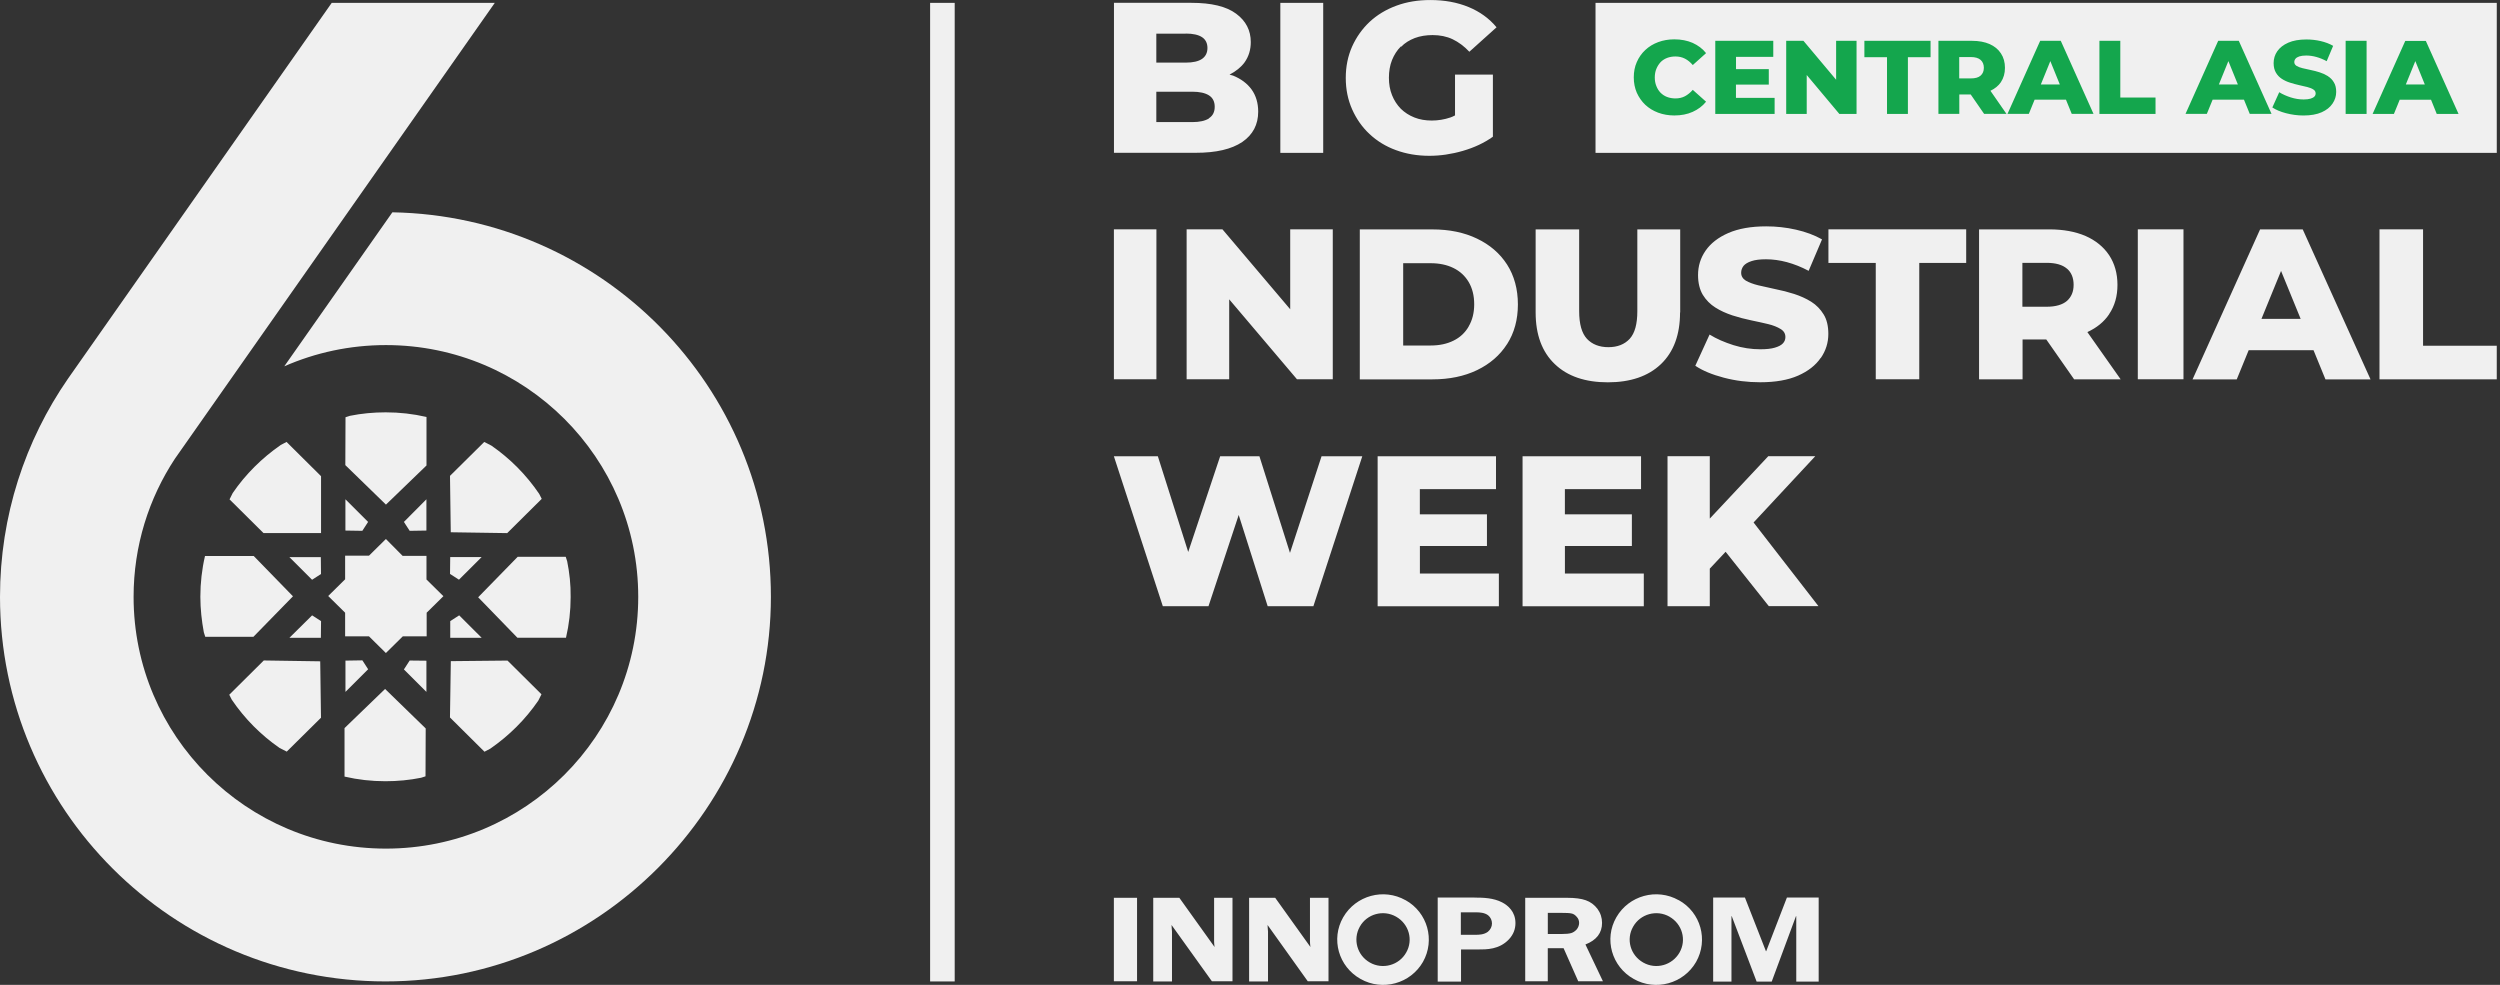 <?xml version="1.0" encoding="UTF-8"?> <svg xmlns="http://www.w3.org/2000/svg" width="627" height="247" viewBox="0 0 627 247" fill="none"><rect x="0" y="0" width="627" height="247" fill="#333333" stroke="none"/><g clip-path="url(#clip0_35417_183)"><path d="M106.96 153.714L111.205 149.525L106.96 145.336V139.415H100.98L96.781 135.18L92.537 139.369H86.557V145.29L82.312 149.479L86.557 153.668V159.59H92.537L96.781 163.779L101.026 159.59H107.006V153.699H106.96V153.714Z" fill="#F0F0F0"></path><path d="M80.463 139.727H72.578L78.268 145.404L80.508 143.962L80.463 139.727Z" fill="#F0F0F0"></path><path d="M112.859 119.321L113.051 133.491L127.206 133.705L135.863 125.113L135.244 123.884C132.016 119.115 127.933 115.002 123.229 111.752L121.447 110.844L112.867 119.337V119.321H112.859Z" fill="#F0F0F0"></path><path d="M86.625 116.668L96.796 126.557L106.967 116.737V104.566H106.921C103.625 103.803 100.222 103.414 96.719 103.414C93.637 103.414 90.64 103.704 87.772 104.284L86.655 104.643L86.609 116.668H86.625Z" fill="#F0F0F0"></path><path d="M86.629 133.063V125.219L92.319 130.896L90.874 133.132L86.629 133.063ZM112.914 139.709H120.798L115.108 145.386L112.868 143.944L112.914 139.709ZM80.504 180.029L80.312 165.859L66.157 165.645L57.5 174.237L58.119 175.466C61.347 180.235 65.43 184.348 70.134 187.598L71.915 188.506L80.496 180.014V180.029H80.504Z" fill="#F0F0F0"></path><path d="M112.921 159.961H120.805L115.162 154.33L112.921 155.772V159.961ZM80.473 159.961H72.588L78.278 154.33L80.519 155.772L80.473 159.961ZM66.073 133.697H80.519V119.428L71.862 110.836L70.416 111.599C65.713 114.85 61.591 118.932 58.364 123.655L57.569 125.242L66.08 133.689L66.073 133.697ZM63.564 159.702L73.475 149.553L63.633 139.443H51.405V139.489C50.64 142.777 50.25 146.203 50.25 149.668C50.25 152.743 50.587 155.703 51.122 158.595L51.481 159.709H63.564V159.702ZM106.749 182.677L96.578 172.788L86.407 182.609V194.779H86.453C89.749 195.542 93.152 195.932 96.655 195.932C99.737 195.932 102.735 195.642 105.602 195.062L106.719 194.703L106.765 182.677H106.749Z" fill="#F0F0F0"></path><path d="M127.29 165.672L113.066 165.817L112.852 179.941L121.508 188.533L122.954 187.77C127.657 184.519 131.779 180.437 135.006 175.714L135.802 174.126L127.29 165.68V165.672Z" fill="#F0F0F0"></path><path d="M106.945 133.063V125.219L101.301 130.896L102.746 133.132L106.945 133.063ZM86.641 165.683V173.528L92.33 167.85L90.885 165.615L86.641 165.683ZM106.945 165.683V173.528L101.301 167.896L102.746 165.661L106.945 165.706V165.691V165.683ZM142.245 140.762L141.886 139.648H129.833L119.922 149.797L129.765 159.945H141.962V159.899C142.727 156.618 143.117 153.215 143.117 149.751C143.163 146.645 142.827 143.639 142.245 140.754V140.762Z" fill="#F0F0F0"></path><path d="M83.197 0.719H124.095L43.873 115.039C37.32 124.989 33.504 136.893 33.504 149.689C33.504 184.561 61.837 212.832 96.786 212.832C131.735 212.832 160.069 184.561 160.069 149.689C160.069 114.818 131.735 86.547 96.786 86.547C87.716 86.547 79.09 88.447 71.297 91.873L98.407 53.247C150.999 54.171 193.343 96.993 193.343 149.682C193.343 202.371 150.066 246.139 96.672 246.139C43.277 246.139 0 202.958 0 149.689C0 129.362 6.302 110.499 17.069 94.948L83.197 0.719Z" fill="#F0F0F0"></path><path d="M239.437 0.719H233.273V246.147H239.437V0.719Z" fill="#F0F0F0"></path><path d="M309.238 18.962C308.993 18.87 308.634 18.809 308.366 18.718C309.919 17.909 311.226 16.894 312.144 15.635C313.176 14.178 313.697 12.491 313.697 10.553C313.697 7.631 312.481 5.25 310.01 3.426C307.556 1.603 303.808 0.71 298.822 0.71H279.382V38.321H299.9C305.009 38.321 308.879 37.42 311.571 35.604C314.224 33.781 315.555 31.247 315.555 28.012C315.555 25.829 314.989 23.968 313.911 22.457C312.817 20.946 311.257 19.779 309.269 18.97H309.246L309.238 18.962ZM297.384 8.417C299.205 8.417 300.558 8.729 301.461 9.317C302.363 9.905 302.829 10.828 302.829 12.034C302.829 13.239 302.355 14.162 301.461 14.78C300.558 15.391 299.189 15.704 297.384 15.704H290.005V8.447H297.384V8.424V8.417ZM303.212 29.698C302.248 30.309 300.849 30.622 299.006 30.622H290.005V22.999H299.006C300.849 22.999 302.248 23.311 303.212 23.922C304.175 24.532 304.65 25.494 304.65 26.783C304.65 28.073 304.175 29.034 303.212 29.645V29.698ZM321.107 38.336H331.859V0.725H321.107V38.336ZM351.406 11.721C352.331 10.774 353.494 10.057 354.832 9.538C356.163 9.042 357.669 8.798 359.291 8.798C361.134 8.798 362.816 9.134 364.307 9.836C365.806 10.553 367.206 11.591 368.514 12.98L375.335 6.845C373.492 4.624 371.152 2.93 368.322 1.763C365.485 0.595 362.311 0.008 358.717 0.008C355.635 0.008 352.798 0.466 350.213 1.427C347.628 2.373 345.38 3.739 343.514 5.471C341.648 7.226 340.18 9.294 339.109 11.675C338.054 14.056 337.518 16.665 337.518 19.542C337.518 22.419 338.054 25.028 339.109 27.409C340.164 29.79 341.602 31.858 343.476 33.613C345.342 35.368 347.567 36.733 350.114 37.657C352.676 38.603 355.467 39.076 358.465 39.076C361.21 39.076 364.017 38.672 366.877 37.84C369.752 37.008 372.245 35.841 374.417 34.292V18.71H364.919V28.943C364.537 29.126 364.17 29.347 363.757 29.462C362.227 29.98 360.675 30.232 359.092 30.232C357.509 30.232 356.033 29.988 354.725 29.462C353.417 28.943 352.27 28.203 351.33 27.279C350.404 26.333 349.647 25.189 349.12 23.861C348.584 22.533 348.339 21.076 348.339 19.504C348.339 17.932 348.584 16.383 349.12 15.055C349.655 13.758 350.358 12.621 351.33 11.66L351.398 11.728H351.421L351.406 11.721ZM323.531 138.677L315.861 114.427H306.018L298.004 138.433L290.387 114.427H279.359L291.634 152.038H303.089L310.668 129.154L317.933 152.038H329.397L341.663 114.427H331.446L323.523 138.677H323.531ZM356.094 136.945H372.926V128.987H356.094V122.668H375.197V114.435H345.51V152.046H375.916V143.843H356.109V136.96L356.094 136.945ZM392.473 136.945H409.274V128.987H392.473V122.668H411.576V114.435H381.858V152.046H412.265V143.843H392.481V136.96L392.465 136.945H392.473ZM455.274 114.42H443.474L428.814 130.062V114.42H418.214V152.031H428.814V142.615L432.783 138.387L443.612 152.015H456.062L439.796 131.039L455.266 114.42H455.274ZM279.367 95.122H290.028V57.511H279.367V95.122ZM308.282 75.069L325.282 95.122H334.261V57.511H323.585V77.564L306.584 57.511H297.606V95.122H308.282V75.069ZM377.973 86.309C379.778 83.501 380.688 80.174 380.688 76.351C380.688 72.528 379.771 69.163 377.973 66.348C376.169 63.539 373.645 61.38 370.433 59.846C367.221 58.297 363.466 57.534 359.237 57.534H341.036V95.145H359.237C363.497 95.145 367.221 94.374 370.433 92.833C373.645 91.284 376.169 89.125 377.973 86.294V86.317V86.309ZM368.345 81.891C367.428 83.463 366.173 84.638 364.529 85.439C362.893 86.248 361.004 86.652 358.794 86.652H351.919V66.012H358.794C361.004 66.012 362.893 66.416 364.529 67.217C366.173 68.026 367.428 69.194 368.345 70.728C369.255 72.276 369.729 74.123 369.729 76.305C369.729 78.488 369.255 80.311 368.345 81.86V81.883V81.891ZM421.396 78.373V57.527H410.643V78.037C410.643 81.273 410.016 83.562 408.724 84.981C407.431 86.37 405.65 87.072 403.378 87.072C401.107 87.072 399.302 86.355 398.01 84.981C396.717 83.593 396.052 81.273 396.052 78.037V57.527H385.139V78.373C385.139 83.951 386.745 88.27 389.949 91.322C393.138 94.382 397.597 95.885 403.248 95.885C408.9 95.885 413.366 94.374 416.563 91.322C419.752 88.27 421.357 83.951 421.357 78.373H421.396ZM456.651 89.796C457.92 87.95 458.547 85.935 458.547 83.753C458.547 81.776 458.165 80.136 457.369 78.854C456.574 77.557 455.526 76.473 454.257 75.68C452.964 74.871 451.542 74.237 449.982 73.726C448.429 73.23 446.846 72.826 445.294 72.521C443.749 72.185 442.289 71.872 440.996 71.559C439.704 71.246 438.656 70.842 437.861 70.392C437.081 69.896 436.683 69.247 436.683 68.415C436.683 67.767 436.882 67.217 437.279 66.683C437.7 66.187 438.35 65.783 439.283 65.485C440.201 65.172 441.401 65.028 442.931 65.028C444.606 65.028 446.38 65.272 448.154 65.745C449.959 66.241 451.764 66.943 453.607 67.927L456.964 60.037C455.067 58.961 452.873 58.152 450.441 57.603C448.001 57.046 445.5 56.771 442.969 56.771C439.168 56.771 436.033 57.328 433.471 58.435C430.94 59.541 429.043 61.022 427.774 62.845C426.504 64.669 425.869 66.706 425.869 68.98C425.869 70.979 426.29 72.65 427.07 73.948C427.865 75.245 428.936 76.328 430.206 77.122C431.475 77.931 432.92 78.579 434.481 79.098C436.033 79.594 437.616 80.022 439.168 80.334C440.721 80.647 442.151 80.983 443.443 81.281C444.736 81.593 445.783 82.021 446.579 82.517C447.405 83.013 447.779 83.684 447.779 84.546C447.779 85.157 447.558 85.691 447.152 86.118C446.732 86.576 446.043 86.927 445.126 87.194C444.208 87.469 443.007 87.599 441.493 87.599C439.245 87.599 436.997 87.263 434.748 86.561C432.5 85.844 430.504 84.989 428.76 83.905L425.181 91.734C427.024 92.971 429.403 93.955 432.339 94.725C435.253 95.496 438.281 95.87 441.463 95.87C445.294 95.87 448.452 95.313 450.961 94.207C453.469 93.1 455.366 91.62 456.635 89.758L456.673 89.781L456.651 89.796ZM458.57 65.943H470.439V95.122H481.352V65.943H493.121V57.519H458.57V65.943ZM528.973 78.778C530.372 76.71 531.06 74.276 531.06 71.445C531.06 68.614 530.364 66.111 528.973 64.005C527.573 61.914 525.585 60.297 523.069 59.19C520.507 58.084 517.463 57.527 513.961 57.527H496.348V95.138H507.261V85.134H513.204L520.193 95.138H531.863L523.512 83.287C525.852 82.211 527.695 80.724 528.988 78.785L528.973 78.77V78.778ZM518.388 67.362C519.497 68.309 520.063 69.674 520.063 71.43C520.063 73.184 519.49 74.482 518.388 75.474C517.28 76.42 515.582 76.931 513.295 76.931H507.216V65.92H513.295C515.567 65.92 517.28 66.416 518.388 67.378V67.362ZM536.161 95.122H547.617V57.511H536.161V95.122ZM566.828 57.534L549.896 95.145H560.977L563.967 87.835H580.233L583.224 95.145H594.527L577.526 57.534H566.828ZM567.172 79.976L572.089 67.95L577.006 79.976H567.149H567.172ZM607.703 86.698V57.519H596.775V95.13H626.187V86.706H607.696L607.703 86.698Z" fill="#F0F0F0"></path><path d="M421.017 225.773C415.518 222.667 408.513 224.598 405.378 230.054C402.242 235.502 404.2 242.431 409.744 245.529C415.243 248.634 422.248 246.704 425.383 241.248C428.481 235.761 426.569 228.833 421.032 225.758L421.017 225.773ZM418.692 229.901C421.904 231.725 423.043 235.731 421.216 238.913C419.388 242.087 415.335 243.232 412.123 241.408C408.911 239.592 407.756 235.586 409.599 232.396C411.404 229.207 415.495 228.078 418.707 229.901H418.7H418.692Z" fill="#F0F0F0"></path><path d="M285.171 246.108H279.359V225.17H285.171V246.108ZM333.205 225.17H328.54V236.105C328.54 236.402 328.578 236.898 328.655 237.509L319.822 225.17H313.276V246.146H318.017V233.609C318.017 233.373 317.979 233.075 317.941 232.701C317.941 232.595 317.903 232.32 317.903 231.984L327.99 246.108H333.19V225.17H333.205ZM309.123 225.17H304.497V236.105C304.497 236.402 304.535 236.898 304.611 237.509L295.778 225.17H289.232V246.146H293.935V233.609C293.935 233.373 293.897 233.075 293.859 232.701C293.859 232.595 293.821 232.32 293.821 231.984L303.946 246.108H309.108V225.17H309.123ZM392.152 237.814L395.823 246.108H402.017L397.627 236.875C400.426 235.784 401.795 233.96 401.795 231.465C401.795 230.176 401.413 228.993 400.648 227.94C399.853 226.91 398.897 226.193 397.712 225.78C396.557 225.368 394.997 225.17 393.047 225.17H382.524V246.108H388.183V237.814H392.152ZM388.167 228.909V228.947H391.486C392.794 228.947 393.666 228.985 394.125 229.1C394.599 229.176 395.05 229.481 395.433 229.931C395.861 230.374 396.044 230.908 396.044 231.48C396.044 232.053 395.807 232.648 395.433 233.106C395.012 233.564 394.561 233.861 394.064 234.014C393.567 234.166 392.733 234.25 391.624 234.25H388.19V228.917L388.175 228.901L388.167 228.909ZM369.829 225.101H360.575V246.192H366.426V238.127H370.632C372.857 238.127 375.993 238.165 378.432 235.593C379.625 234.319 380.076 232.915 380.076 231.511C380.076 228.642 378.195 227.078 376.742 226.322C374.563 225.193 372.039 225.117 369.814 225.117V225.101H369.829ZM370.051 234.456H366.38V228.81H370.158C371.121 228.81 372.353 228.886 373.232 229.565C373.844 230.061 374.188 230.817 374.188 231.61C374.188 232.404 373.806 233.159 373.156 233.693C372.2 234.411 370.93 234.449 370.058 234.449V234.464L370.051 234.456ZM442.9 238.569L437.624 225.094H429.663V246.184H434.251V229.787H434.328L440.56 246.184H444.346L450.425 229.787H450.502V246.184H456.123V225.094H448.162L442.962 238.569H442.885H442.9Z" fill="#F0F0F0"></path><path d="M352.511 225.773C347.012 222.667 340.022 224.598 336.872 230.054C333.736 235.502 335.686 242.431 341.238 245.529C346.744 248.634 353.742 246.704 356.877 241.248C359.975 235.761 358.032 228.833 352.511 225.758V225.773ZM350.14 229.901C353.352 231.725 354.507 235.731 352.664 238.913C350.874 242.087 346.767 243.232 343.571 241.408C340.359 239.592 339.242 235.586 341.047 232.396C342.837 229.207 346.928 228.078 350.14 229.901Z" fill="#F0F0F0"></path><path d="M626.192 0.727H400.156V38.345H626.192V0.727Z" fill="#F0F0F0"></path><path d="M416.464 15.598C416.908 15.14 417.443 14.789 418.101 14.529C418.728 14.293 419.432 14.163 420.189 14.163C421.076 14.163 421.887 14.346 422.59 14.713C423.294 15.079 423.959 15.613 424.548 16.315L427.882 13.324C426.995 12.202 425.856 11.363 424.51 10.752C423.148 10.165 421.634 9.867 419.921 9.867C418.46 9.867 417.099 10.104 415.86 10.569C414.621 11.027 413.543 11.691 412.633 12.546C411.715 13.4 411.012 14.407 410.507 15.575C409.987 16.735 409.75 18.017 409.75 19.413C409.75 20.809 410.01 22.091 410.507 23.251C411.027 24.411 411.738 25.426 412.633 26.28C413.551 27.135 414.621 27.791 415.86 28.257C417.099 28.715 418.46 28.959 419.921 28.959C421.634 28.959 423.179 28.661 424.51 28.058C425.871 27.448 426.98 26.616 427.882 25.51L424.548 22.534C423.944 23.236 423.278 23.755 422.59 24.136C421.887 24.503 421.091 24.686 420.189 24.686C419.432 24.686 418.736 24.556 418.101 24.319C417.474 24.083 416.923 23.709 416.464 23.251C416.021 22.793 415.669 22.236 415.409 21.572C415.149 20.931 415.019 20.222 415.019 19.428C415.019 18.635 415.149 17.917 415.409 17.284C415.669 16.643 416.021 16.086 416.464 15.605V15.598ZM435.392 21.214H443.613V17.337H435.392V14.255H444.737V10.233H430.192V28.57H445.074V24.548H435.377V21.206H435.392V21.214ZM460.506 20.008L452.308 10.241H447.98V28.577H453.126V18.81L461.309 28.577H465.622V10.241H460.499V20.008H460.506ZM467.588 14.346H473.262V28.57H478.501V14.346H484.183V10.233H467.588V14.346ZM501.833 20.588C502.498 19.573 502.843 18.406 502.843 17.009C502.843 15.613 502.506 14.407 501.833 13.393C501.168 12.362 500.212 11.599 498.996 11.05C497.765 10.516 496.304 10.241 494.622 10.241H486.156V28.554H491.394V23.694H494.254L497.612 28.554H503.217L499.202 22.77C500.311 22.236 501.214 21.519 501.841 20.588H501.825H501.833ZM496.74 15.025C497.275 15.506 497.551 16.155 497.551 17.002C497.551 17.849 497.275 18.482 496.74 18.963C496.205 19.444 495.379 19.665 494.285 19.665H491.371V14.308H494.285C495.379 14.308 496.189 14.545 496.74 15.025ZM511.675 10.241L503.485 28.554H508.831L510.284 24.991H518.138L519.591 28.554H525.051L516.845 10.241H511.683H511.675ZM511.844 21.176L514.222 15.323L516.6 21.176H511.844ZM531.773 10.241H526.534V28.577H540.606V24.464H531.773V10.241ZM556.321 10.241L548.131 28.554H553.476L554.929 24.991H562.783L564.236 28.554H569.697L561.491 10.241H556.329H556.321ZM556.497 21.176L558.876 15.323L561.254 21.176H556.497ZM583.829 19.085C583.217 18.696 582.537 18.383 581.78 18.146C581.038 17.91 580.281 17.704 579.531 17.559C578.782 17.391 578.078 17.246 577.482 17.101C576.855 16.956 576.342 16.75 575.983 16.529C575.616 16.292 575.409 15.979 575.409 15.582C575.409 15.27 575.501 14.995 575.708 14.736C575.891 14.499 576.228 14.293 576.664 14.148C577.107 14.003 577.681 13.927 578.4 13.927C579.21 13.927 580.044 14.041 580.908 14.278C581.78 14.514 582.644 14.865 583.531 15.346L585.152 11.5C584.234 10.966 583.194 10.577 582.017 10.302C580.839 10.027 579.638 9.898 578.438 9.898C576.618 9.898 575.096 10.172 573.887 10.707C572.656 11.256 571.762 11.958 571.142 12.851C570.53 13.736 570.224 14.736 570.224 15.827C570.224 16.803 570.431 17.605 570.813 18.245C571.196 18.887 571.7 19.405 572.312 19.794C572.924 20.184 573.605 20.512 574.377 20.741C575.119 20.977 575.876 21.183 576.625 21.351C577.375 21.519 578.048 21.664 578.69 21.832C579.302 22 579.799 22.183 580.189 22.442C580.579 22.679 580.763 23.015 580.763 23.434C580.763 23.732 580.671 23.984 580.464 24.205C580.258 24.426 579.944 24.594 579.501 24.739C579.057 24.869 578.484 24.945 577.765 24.945C576.694 24.945 575.608 24.777 574.507 24.426C573.436 24.075 572.473 23.655 571.631 23.129L569.903 26.952C570.79 27.54 571.93 28.028 573.337 28.394C574.752 28.76 576.197 28.966 577.711 28.966C579.539 28.966 581.068 28.692 582.269 28.157C583.47 27.623 584.387 26.898 584.999 25.983C585.611 25.082 585.917 24.113 585.917 23.045C585.917 22.099 585.733 21.275 585.343 20.664C584.976 20.023 584.472 19.505 583.845 19.115H583.883V19.1L583.814 19.077L583.829 19.085ZM588.288 28.577H593.541V10.241H588.288V28.577ZM611.146 28.577H616.606L608.4 10.264H603.238L595.048 28.577H600.394L601.847 25.014H609.701L611.138 28.577H611.154H611.146ZM603.384 21.176L605.762 15.323L608.14 21.176H603.384Z" fill="#14A64D"></path></g><defs><clipPath id="clip0_35417_183"><rect width="626.197" height="247" fill="white"></rect></clipPath></defs></svg> 